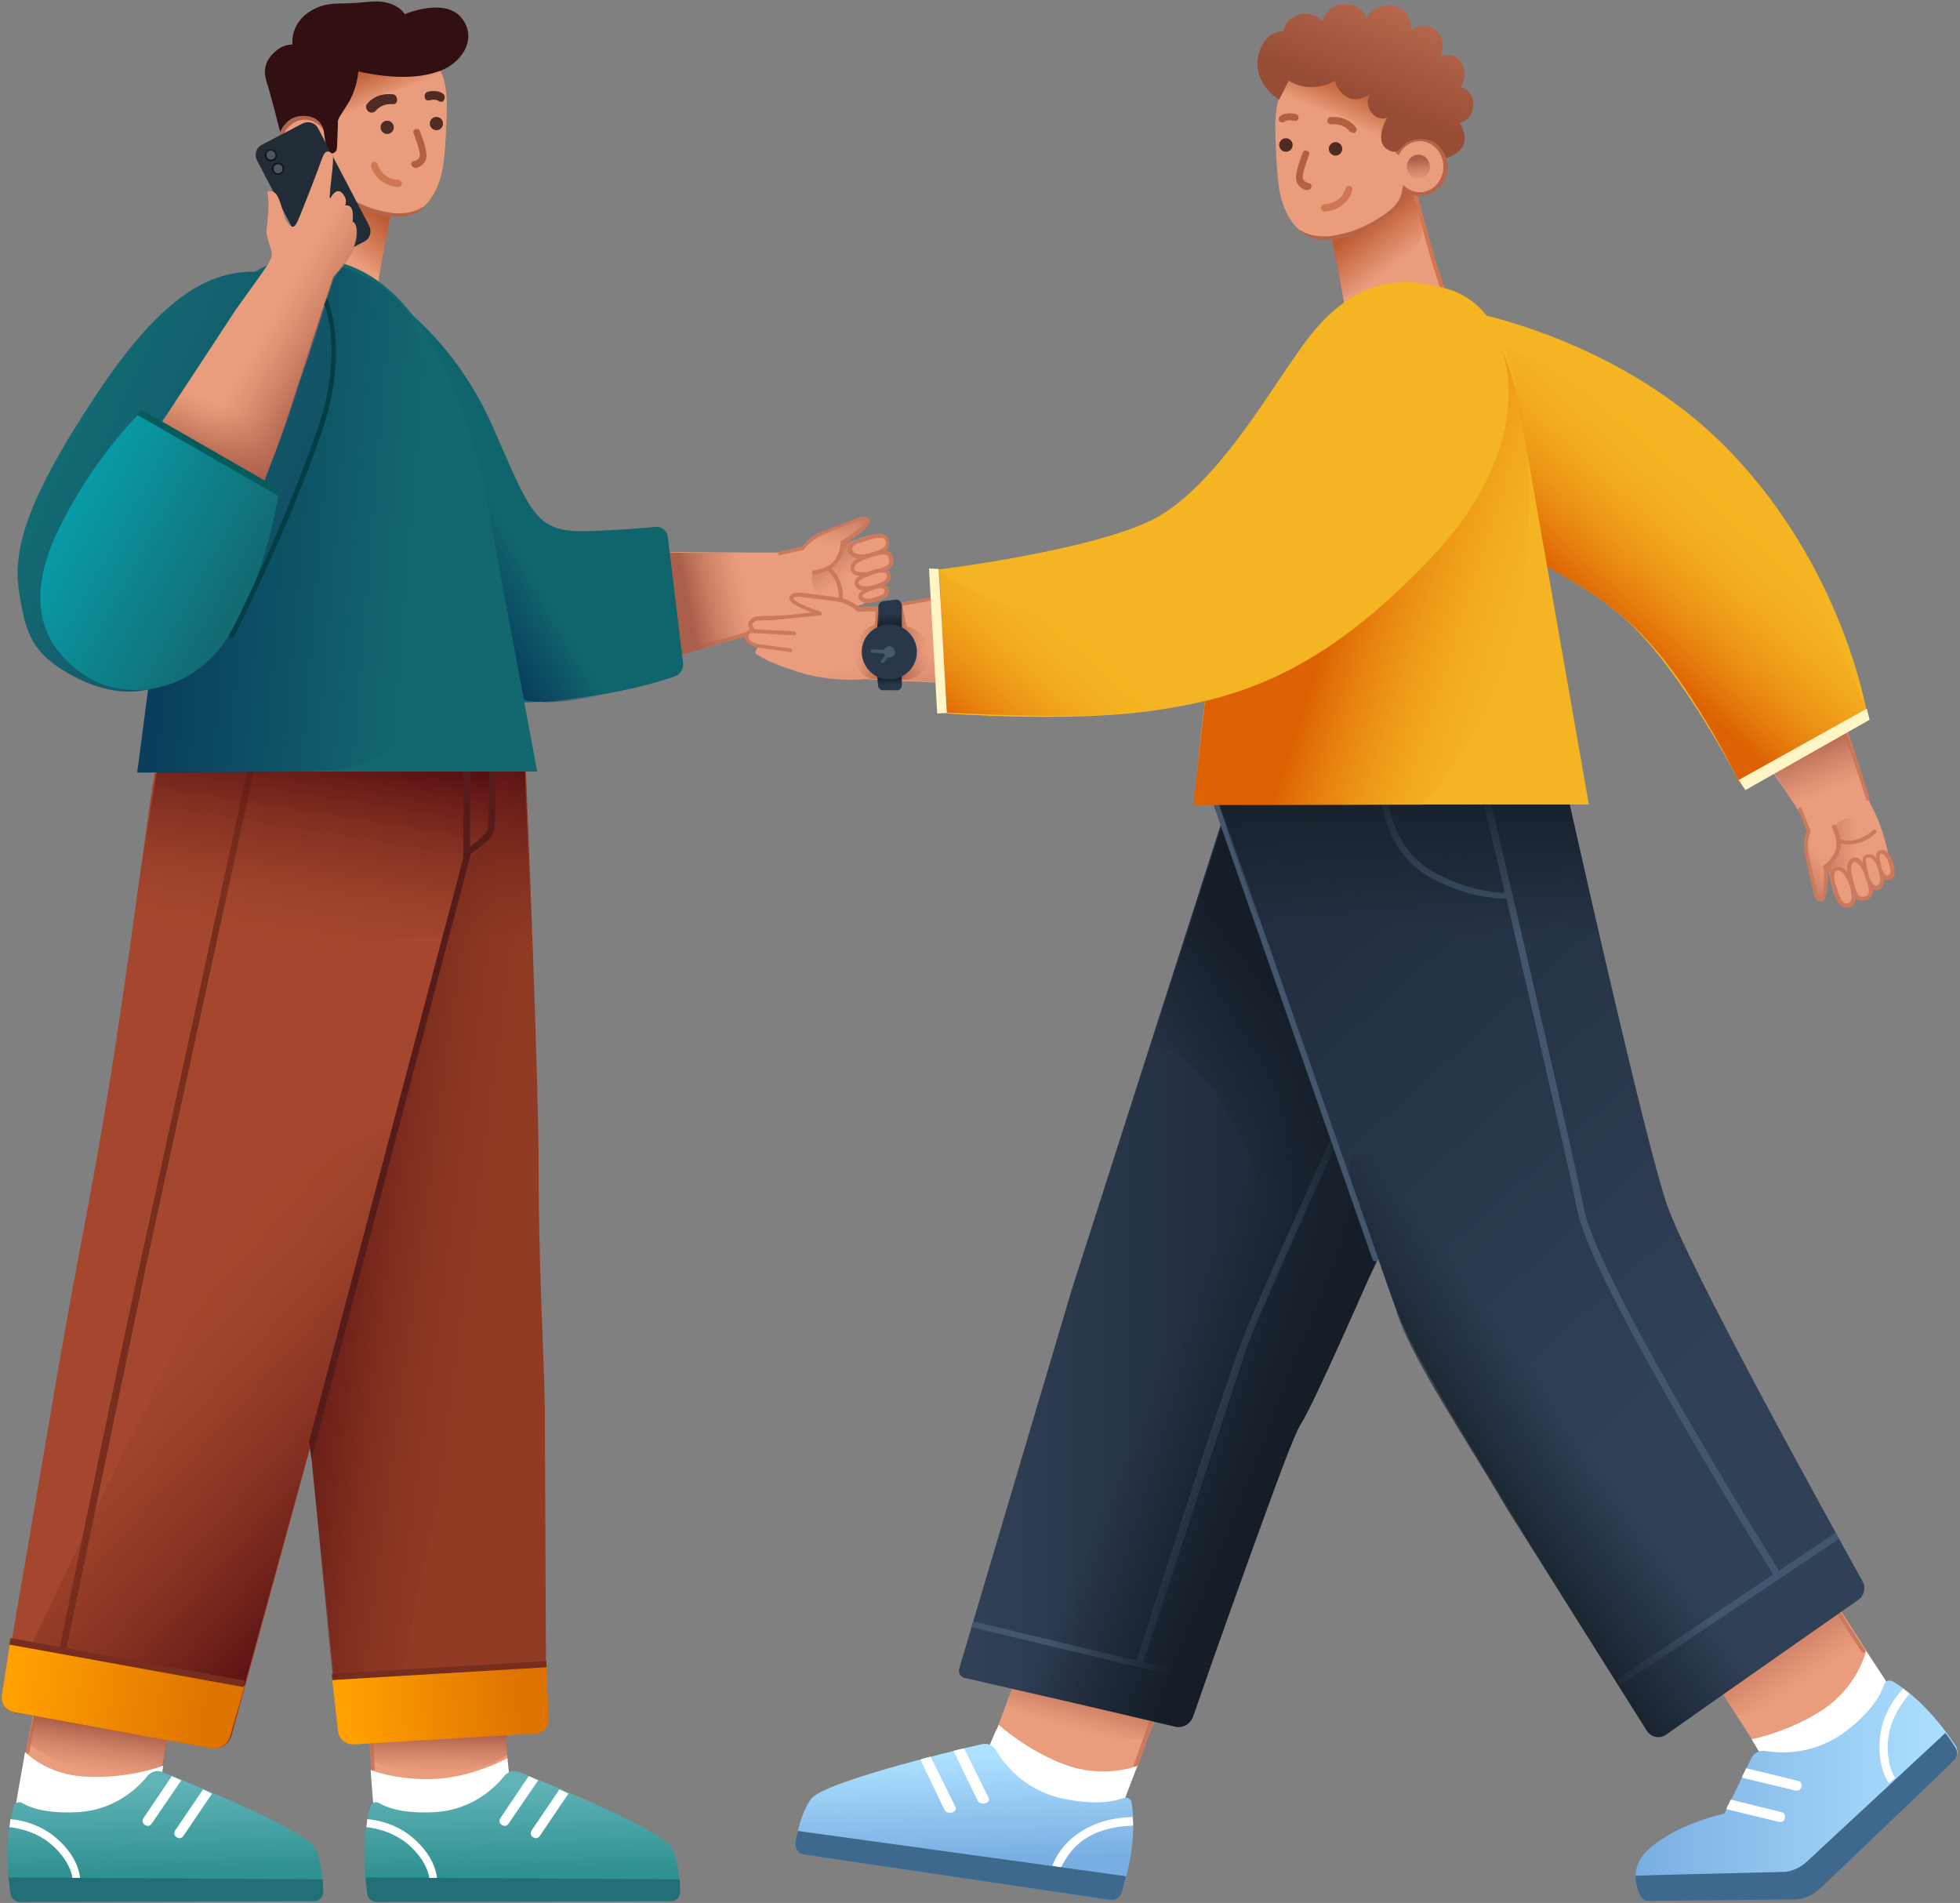 <svg width="445" height="432" viewBox="0 0 445 432" fill="none" xmlns="http://www.w3.org/2000/svg">
<rect x="0" y="0" width="445" height="432" fill="#808080" stroke="none"/>
<g clip-path="url(#clip0_1385_15706)">
<path d="M71.033 36.537L62.973 62.866L60.609 68.991C60.609 68.991 64.048 73.397 72.215 75.117C77.803 76.299 81.564 76.406 84.036 76.191C86.078 75.976 88.549 75.546 87.26 71.785C85.433 66.197 86.078 62.651 86.078 62.651L88.979 46.854L71.033 36.537Z" fill="#EA9D7D"/>
<path d="M69.743 50.83C72.43 54.913 77.158 58.352 79.845 59.642C83.606 61.469 86.293 61.898 86.293 61.898L88.657 48.788L70.925 36.537L69.958 38.364L69.206 41.373C69.206 41.481 67.272 46.961 69.743 50.83Z" fill="url(#paint0_linear_1385_15706)"/>
<path d="M61.146 69.206H61.039C60.94 69.156 60.858 69.079 60.8 68.984C60.743 68.889 60.714 68.779 60.716 68.669L65.767 53.194C66.734 49.97 69.636 39.116 69.636 39.116C69.686 39.018 69.763 38.935 69.858 38.878C69.953 38.821 70.062 38.792 70.173 38.794C70.272 38.844 70.354 38.922 70.411 39.017C70.468 39.111 70.498 39.221 70.496 39.331L66.627 53.409C65.767 56.31 61.576 68.776 61.576 68.776C61.576 69.099 61.361 69.206 61.146 69.206Z" fill="#CF7653"/>
<path d="M97.146 10.746C97.146 10.746 100.263 15.797 100.8 18.161C101.337 20.203 101.445 22.245 101.445 23.427C101.445 27.94 101.122 34.281 100.585 37.827C99.51 43.952 96.609 47.606 93.17 48.681C89.731 49.755 83.499 47.499 79.308 45.349C75.761 43.523 73.719 41.588 73.182 39.331C72.645 36.967 71.57 33.958 71.57 33.958L71.785 26.973L80.06 9.349L97.146 10.746Z" fill="#EA9D7D"/>
<path d="M75.869 30.197C75.869 30.197 82.102 23.212 86.078 21.707C93.707 18.591 101.122 18.913 101.122 18.913L99.94 15.152L80.919 14.185L73.397 25.791L75.869 30.197Z" fill="url(#paint1_linear_1385_15706)"/>
<path d="M69.206 38.901C72.352 38.901 74.901 36.159 74.901 32.776C74.901 29.393 72.352 26.651 69.206 26.651C66.061 26.651 63.511 29.393 63.511 32.776C63.511 36.159 66.061 38.901 69.206 38.901Z" fill="#EA9D7D"/>
<path d="M69.206 39.439C65.767 39.439 62.973 36.43 62.973 32.884C62.973 29.337 65.767 26.328 69.206 26.328C72.645 26.328 75.439 29.337 75.439 32.884C75.439 36.43 72.645 39.439 69.206 39.439ZM69.206 27.188C66.305 27.188 63.94 29.767 63.94 32.884C63.94 36 66.305 38.579 69.206 38.579C72.108 38.579 74.472 36 74.472 32.884C74.472 29.767 72.108 27.188 69.206 27.188Z" fill="#B76349"/>
<path d="M69.528 35.463C70.953 35.463 72.107 34.26 72.107 32.776C72.107 31.292 70.953 30.09 69.528 30.09C68.104 30.09 66.949 31.292 66.949 32.776C66.949 34.26 68.104 35.463 69.528 35.463Z" fill="url(#paint2_linear_1385_15706)"/>
<path d="M75.439 28.907L73.612 30.519L72.86 36.537L73.182 38.257C73.182 38.257 75.761 36.86 75.976 34.066C76.191 31.272 75.439 28.907 75.439 28.907Z" fill="#EA9D7D"/>
<path d="M89.624 49.218C88.442 49.218 87.475 49.003 85.325 48.466C81.887 47.606 77.051 44.919 74.579 42.555C72.215 40.191 72.43 37.934 72.43 37.827C72.43 37.612 72.43 37.29 72.645 37.29C72.86 37.29 72.967 37.505 73.075 37.719C73.182 38.149 73.182 39.976 75.117 41.91C77.373 44.167 82.209 46.746 85.433 47.606C88.764 48.358 89.409 48.573 91.881 48.358C94.245 48.143 95.642 47.176 95.642 47.176C95.964 46.961 96.287 46.854 96.072 47.176C95.857 47.391 94.137 48.788 91.988 49.11C90.913 49.11 90.269 49.218 89.624 49.218Z" fill="#B76349"/>
<path d="M87.904 30.412C88.735 30.412 89.409 29.738 89.409 28.907C89.409 28.076 88.735 27.403 87.904 27.403C87.074 27.403 86.4 28.076 86.4 28.907C86.4 29.738 87.074 30.412 87.904 30.412Z" fill="#4F2B23"/>
<path d="M99.081 29.552C99.912 29.552 100.585 28.879 100.585 28.048C100.585 27.217 99.912 26.543 99.081 26.543C98.25 26.543 97.576 27.217 97.576 28.048C97.576 28.879 98.25 29.552 99.081 29.552Z" fill="#4F2B23"/>
<path d="M94.137 38.042C93.815 38.042 93.493 37.827 93.385 37.397C93.278 36.967 93.6 36.537 94.03 36.537C94.03 36.537 95.212 36.322 95.319 35.355C95.427 34.388 94.46 31.701 93.922 30.304C93.707 29.875 93.922 29.445 94.352 29.337C94.782 29.122 95.212 29.337 95.319 29.767C95.534 30.197 96.931 33.851 96.824 35.57C96.716 37.182 95.212 38.042 94.352 38.149C94.245 38.042 94.137 38.042 94.137 38.042Z" fill="#B4603F"/>
<path d="M81.349 16.227C81.349 16.227 81.134 20.095 78.985 23.534C76.836 26.973 76.621 26.973 76.728 28.155L76.513 33.528C76.406 35.033 74.902 34.925 74.364 34.925C74.257 34.925 73.505 29.767 73.505 29.767C73.505 29.767 73.075 26.006 68.346 26.328C64.907 26.543 63.618 29.982 63.618 29.982C63.618 29.982 61.254 20.633 60.502 18.483C59.319 14.83 61.254 12.681 62.973 11.284C64.693 9.994 66.412 10.101 66.412 10.101C66.412 10.101 65.66 4.728 71.57 1.934C74.472 0.537 76.836 0.86 79.2 0.752C81.564 0.645 83.821 0.322 85.755 0.322C90.484 0.537 91.881 3.224 91.881 3.224C91.881 3.224 101.122 -0.752 104.884 4.191C108.645 9.027 104.454 14.83 99.188 16.334C95.32 17.624 89.731 18.054 81.349 16.227Z" fill="#321011"/>
<path d="M90.484 42.448C86.4 42.233 84.681 39.331 84.251 37.719C84.143 37.29 84.358 36.86 84.788 36.752C85.218 36.645 85.648 36.86 85.755 37.29C85.755 37.397 86.615 40.621 90.484 40.836C90.913 40.836 91.236 41.266 91.236 41.588C91.236 42.125 90.913 42.448 90.484 42.448Z" fill="#CF7653"/>
<path d="M83.713 25.361C83.069 24.931 82.961 24.072 83.284 23.642C83.391 23.534 85.111 21.063 88.979 21.385C89.409 21.385 90.161 21.6 90.161 22.675C90.161 23.32 89.731 23.642 89.302 23.642C86.4 23.427 85.218 25.254 85.11 25.361C84.788 25.576 84.143 25.684 83.713 25.361ZM100.155 23.105C100.048 23.105 99.833 23.105 99.725 22.997C98.866 22.352 97.576 22.782 97.469 22.782C97.039 22.89 96.609 22.675 96.501 22.352C96.179 21.493 96.716 20.955 97.039 20.848C97.146 20.848 99.081 20.203 100.585 21.278C100.907 21.493 101.23 22.137 100.693 22.89C100.693 22.997 100.37 23.105 100.155 23.105Z" fill="#4F2B23"/>
</g>
<g clip-path="url(#clip1_1385_15706)">
<path d="M84.895 410.4L83.284 380.203H113.803L116.597 418.137L84.895 410.4Z" fill="#EA9D7D"/>
<path d="M84.573 402.018C84.358 402.018 84.251 401.803 84.251 401.588L83.176 383.105C83.176 382.89 83.391 382.675 83.606 382.675C83.821 382.675 84.036 382.89 84.036 383.105L85.111 401.588C85.111 401.803 84.896 402.018 84.573 402.018Z" fill="#CC7A5E"/>
<path d="M97.576 402.448C109.719 402.985 115.2 398.257 115.2 398.257L114.448 383.427L83.713 383.857L84.251 399.439C84.358 399.654 88.764 402.126 97.576 402.448Z" fill="url(#paint3_linear_1385_15706)"/>
<path d="M84.143 401.803C84.143 401.803 89.731 404.167 98.543 403.845C107.355 403.522 115.2 399.116 115.2 399.116L116.49 411.26C116.49 411.26 113.266 415.451 99.296 415.343C84.573 415.236 84.788 410.185 84.788 410.185L84.143 401.803Z" fill="white"/>
<path d="M85.648 431.785L152.382 431.57C153.564 431.57 154.424 430.603 154.424 429.421C154.424 426.842 153.994 422.436 152.489 419.427C150.555 415.558 125.087 405.135 117.779 402.233C116.704 401.803 115.522 402.126 114.663 402.985C112.513 405.672 107.355 410.83 98.866 411.367C91.773 411.797 87.904 410.4 86.078 409.326C85.325 408.896 84.358 409.218 84.143 410.078C83.284 412.872 81.886 419.427 83.391 429.636C83.498 430.926 84.466 431.785 85.648 431.785Z" fill="url(#paint4_linear_1385_15706)"/>
<path d="M85.648 431.785L152.382 431.57C153.564 431.57 154.424 430.603 154.424 429.421L154.316 426.627L82.961 426.197L83.391 429.958C83.499 430.926 84.466 431.785 85.648 431.785Z" fill="#236F77"/>
<path d="M97.469 426.305C97.469 426.305 97.146 422.543 92.633 418.675C88.657 415.236 83.391 414.806 83.284 414.806H83.176L83.391 412.979C83.606 412.979 89.302 413.302 93.815 417.278C98.973 421.684 99.188 426.09 99.188 426.305H97.469Z" fill="white"/>
<path d="M127.021 406.209L120.681 415.558C120.358 416.096 120.466 416.74 121.003 417.063C121.11 417.17 121.325 417.17 121.433 417.278C121.863 417.385 122.293 417.17 122.507 416.848L129.063 407.176L127.021 406.209ZM120.036 403.2L113.588 412.764C113.266 413.302 113.373 413.946 113.91 414.269C114.018 414.376 114.233 414.376 114.34 414.484C114.77 414.591 115.2 414.376 115.415 414.054L122.185 404.167L120.036 403.2Z" fill="white"/>
<path d="M4.191 406.209L10.209 376.657L39.761 384.287L33.099 421.684L4.191 406.209Z" fill="#EA9D7D"/>
<path d="M6.018 398.042C5.905 397.923 5.83 397.774 5.803 397.612L9.349 379.558C9.457 379.343 9.672 379.128 9.887 379.236C10.101 379.236 10.316 379.558 10.209 379.773L6.663 397.827C6.555 398.042 6.34 398.257 6.125 398.149C6.125 398.149 6.125 398.149 6.018 398.042Z" fill="#CC7A5E"/>
<path d="M18.484 401.803C30.197 405.349 36.645 402.125 36.645 402.125L39.654 387.511L9.779 380.311L6.448 395.57C6.34 395.678 10.101 399.224 18.484 401.803Z" fill="url(#paint5_linear_1385_15706)"/>
<path d="M5.695 397.719C5.695 397.719 10.316 402.77 19.128 403.308C29.015 403.952 37.075 400.836 37.075 400.836L34.71 414.914C34.71 414.914 30.519 418.245 17.087 414.591L3.331 411.152L5.695 397.719Z" fill="white"/>
<path d="M4.621 431.785L71.355 431.57C72.537 431.57 73.397 430.603 73.397 429.421C73.397 426.842 72.967 422.436 71.463 419.427C69.528 415.558 44.06 405.135 36.752 402.233C35.678 401.803 34.495 402.126 33.636 402.985C31.486 405.672 26.328 410.83 17.839 411.367C10.746 411.797 6.878 410.4 5.051 409.326C4.298 408.896 3.331 409.218 3.116 410.078C2.257 412.872 0.86 419.427 2.364 429.636C2.579 430.926 3.439 431.785 4.621 431.785Z" fill="url(#paint6_linear_1385_15706)"/>
<path d="M4.621 431.785L71.355 431.57C72.537 431.57 73.397 430.603 73.397 429.421L73.29 426.627L1.934 426.197L2.364 429.958C2.579 430.926 3.439 431.785 4.621 431.785Z" fill="#236F77"/>
<path d="M16.442 426.305C16.442 426.305 16.119 422.543 11.606 418.675C7.63 415.236 2.364 414.806 2.257 414.806H2.149L2.364 412.979C2.579 412.979 8.275 413.302 12.788 417.278C17.946 421.684 18.161 426.09 18.161 426.305H16.442Z" fill="white"/>
<path d="M46.102 406.209L39.761 415.558C39.439 416.096 39.546 416.74 40.084 417.063C40.191 417.17 40.406 417.17 40.514 417.278C40.943 417.385 41.373 417.17 41.588 416.848L48.143 407.176L46.102 406.209ZM39.009 403.2L32.561 412.764C32.239 413.302 32.346 413.946 32.884 414.269C32.991 414.376 33.206 414.376 33.313 414.484C33.743 414.591 34.173 414.376 34.388 414.054L41.158 404.167L39.009 403.2Z" fill="white"/>
<path d="M122.292 264.788C122.292 245.338 119.821 184.943 119.284 172.37H54.699L76.728 389.875C76.943 391.702 78.555 393.099 80.382 392.991L124.012 390.412L123.69 318.735C123.26 301.326 122.292 286.818 122.292 264.788Z" fill="#913B24"/>
<path d="M35.678 172.37C34.495 177.636 32.131 196.872 28.585 221.373C22.03 266.508 19.451 274.997 13.755 307.666L0.537 384.824C0.215 386.651 1.397 388.478 3.331 388.8L48.036 396.86C50.185 397.182 52.119 396 52.657 393.851L77.91 301.218C83.069 283.594 106.495 194.938 106.495 194.938C106.495 194.938 111.546 191.714 111.654 188.382L112.298 172.478L35.678 172.37Z" fill="#A5472E"/>
<path d="M12.036 388.908L10.639 388.585C10.746 387.833 26.436 310.782 32.024 285.851L56.74 172.37L58.137 172.693L33.421 286.173L12.036 388.908Z" fill="#772E1F"/>
<path d="M52.442 393.851L90.591 255.009C90.591 255.009 63.94 264.358 55.021 277.361C47.283 288.752 10.854 365.481 2.042 384.072C1.075 386.114 2.257 388.478 4.513 388.908L47.713 396.752C49.863 397.182 51.904 395.893 52.442 393.851Z" fill="url(#paint7_linear_1385_15706)"/>
<path d="M88.119 213.314C104.561 211.594 120.681 212.776 120.681 212.776L119.069 172.478H36L27.188 227.499C27.188 227.499 68.024 215.355 88.119 213.314Z" fill="url(#paint8_linear_1385_15706)"/>
<path d="M55.558 382.675L52.334 393.958C51.797 396 49.755 397.29 47.713 396.86L3.224 388.693C1.397 388.37 0.107 386.651 0.43 384.824L2.257 373.111L55.558 382.675Z" fill="url(#paint9_linear_1385_15706)"/>
<path d="M2.12 373.341L2.388 371.861L55.572 381.515L55.303 382.995L2.12 373.341Z" fill="#772E1F"/>
<path d="M124.012 377.302L124.549 390.412C124.657 392.024 123.367 393.421 121.755 393.528L80.382 396C78.555 396.107 76.836 394.71 76.728 392.884L75.439 381.385L124.012 377.302Z" fill="url(#paint10_linear_1385_15706)"/>
<path d="M75.439 381.385L75.331 379.988L124.012 377.087L124.119 378.484L75.439 381.385Z" fill="#772E1F"/>
<path d="M91.773 378.913C91.773 378.913 95.212 358.066 99.833 340.979C106.281 317.337 122.4 289.934 122.4 289.934L120.466 203.749L119.069 172.8L111.546 173.23L111.976 188.167L111.439 190.531L106.281 194.4L104.669 201.385L70.71 330.878L75.546 380.74L91.773 378.913Z" fill="url(#paint11_linear_1385_15706)"/>
<path d="M105.206 194.615V172.263L112.621 172.37V173.123C112.621 173.66 112.513 185.266 112.298 187.952C111.976 190.961 106.925 193.755 106.388 194.078L105.206 194.615ZM106.71 173.767V192.144C108.537 190.961 110.687 189.135 110.794 187.845C111.009 185.588 111.116 176.561 111.116 173.982L106.71 173.767Z" fill="#561C1B"/>
<path d="M70.71 331.2L70.173 327.224L105.636 193.111L107.033 193.326L70.71 331.2Z" fill="#561C1B"/>
</g>
<path d="M77.266 99.726C77.266 99.726 80.704 118.532 88.764 134.221C96.824 149.911 100.048 152.597 106.71 154.961C114.448 157.755 124.334 155.714 139.379 152.275C154.424 148.836 184.943 139.702 184.943 139.702C184.943 139.702 191.284 139.487 198.806 135.833C203.212 133.684 199.558 132.717 200.525 131.964C201.493 131.212 201.278 128.74 201.063 127.343C200.848 125.946 200.74 124.872 200.74 124.872C200.74 124.872 201.385 122.723 200.955 121.863C200.525 121.003 197.731 121.218 195.582 122.078C193.433 122.938 193.325 122.938 192.251 123.152C191.176 123.26 194.293 121.648 195.797 120.573C197.301 119.499 197.516 117.242 194.4 118.424C191.284 119.606 188.49 120.358 187.63 120.788C186.77 121.218 184.836 122.4 183.546 123.475L182.257 124.442C182.257 124.442 181.29 125.302 177.851 125.409C174.412 125.517 139.164 125.302 133.898 124.979C127.128 124.549 113.91 124.764 111.654 119.606C109.397 114.448 99.833 85.648 99.833 85.648L77.266 99.726Z" fill="#EA9D7D"/>
<path d="M127.558 123.367C107.14 121.755 106.71 124.227 103.916 124.872C92.633 127.343 88.012 131.964 88.012 131.964C88.012 131.964 84.573 124.334 83.606 121.648C82.531 118.854 79.845 110.579 79.845 110.579L104.669 99.51L109.397 114.125C111.546 120.143 121.97 120.466 127.558 123.367Z" fill="url(#paint12_linear_1385_15706)"/>
<path d="M126.054 122.508C127.558 123.582 132.609 124.872 137.767 124.872L176.884 125.087L182.794 124.657C182.794 124.657 182.149 124.335 184.298 122.508C186.448 120.788 193.433 118.424 195.045 117.779C196.549 117.242 196.764 117.672 196.979 118.102C197.194 118.532 196.872 119.176 196.334 119.714C195.797 120.251 191.391 123.367 191.391 123.367C191.391 123.367 191.928 126.591 189.349 128.311C186.878 129.923 183.546 130.245 183.546 130.245C183.546 130.245 141.958 145.505 125.839 139.057C110.687 133.039 124.549 121.433 126.054 122.508Z" fill="url(#paint13_linear_1385_15706)"/>
<path d="M184.621 129.922C184.621 129.922 183.331 133.684 186.448 135.295C189.349 136.8 192.251 135.403 193.648 134.436C195.904 132.716 196.872 126.591 195.475 124.442C193.97 122.078 191.499 123.367 191.499 123.367C191.499 123.367 191.176 126.806 189.242 128.31C187.307 129.707 184.621 129.922 184.621 129.922Z" fill="url(#paint14_linear_1385_15706)"/>
<path d="M177.099 126.054C176.884 126.054 176.669 125.946 176.669 125.731C176.667 125.621 176.696 125.512 176.753 125.417C176.81 125.322 176.892 125.245 176.991 125.194L182.042 124.12C182.472 123.582 183.869 121.755 186.555 120.681L195.045 117.457C196.442 117.027 196.979 117.457 197.302 117.887C197.409 117.994 197.516 118.209 197.409 118.531C197.194 119.606 194.83 121.648 191.499 123.582C191.284 123.69 190.961 123.69 190.854 123.475C190.746 123.26 190.746 122.937 190.961 122.83C195.045 120.358 196.334 118.746 196.442 118.317C196.334 118.209 196.119 117.994 195.152 118.209C193.755 118.639 188.49 120.681 186.77 121.433C183.869 122.615 182.579 124.657 182.579 124.657C182.472 124.764 182.364 124.872 182.257 124.872L176.991 126.054H177.099Z" fill="#CC7A5E"/>
<path d="M184.728 130.46C184.514 130.46 184.299 130.245 184.299 130.03C184.299 129.815 184.406 129.6 184.728 129.493C184.728 129.493 188.06 129.063 189.457 127.236C190.854 125.409 190.854 123.152 190.854 123.152C190.854 122.937 191.069 122.722 191.284 122.722C191.499 122.722 191.714 122.937 191.714 123.152C191.714 123.26 191.714 125.731 190.102 127.773C188.49 129.922 184.943 130.352 184.728 130.46Z" fill="#CC7A5E"/>
<path d="M190.746 137.552H190.639C190.424 137.445 190.209 137.23 190.316 137.015C190.316 136.8 191.284 132.394 187.737 129.385C187.522 129.278 187.522 128.955 187.63 128.74C187.737 128.525 188.06 128.525 188.275 128.633C192.358 131.964 191.284 137.015 191.176 137.122C191.069 137.445 190.961 137.552 190.746 137.552ZM116.06 157.11C103.916 157.11 99.403 151.307 99.188 150.985C99.127 150.882 99.104 150.761 99.124 150.643C99.143 150.525 99.204 150.418 99.296 150.34C99.398 150.279 99.52 150.256 99.638 150.276C99.756 150.295 99.863 150.356 99.94 150.448C99.94 150.448 101.66 152.704 105.958 154.424C113.051 157.218 121.433 156.143 127.236 154.854C141.206 151.63 183.224 139.594 183.654 139.487C183.869 139.379 184.191 139.594 184.191 139.809C184.299 140.024 184.084 140.346 183.869 140.346C183.439 140.454 141.313 152.49 127.343 155.713C123.045 156.681 119.284 157.11 116.06 157.11Z" fill="#CC7A5E"/>
<path d="M193.11 124.872C193.433 126.914 196.979 126.269 198.699 125.624C200.418 124.979 202.03 124.12 201.385 122.4C200.74 120.681 197.624 121.755 196.657 122.185C195.69 122.615 192.681 123.152 193.11 124.872Z" fill="#EA9D7D"/>
<path d="M195.475 126.806C194.722 126.806 194.078 126.698 193.54 126.376C193.003 126.054 192.681 125.624 192.573 125.087C192.251 123.152 194.615 122.4 195.904 122.078C196.119 121.97 196.334 121.97 196.442 121.863C197.516 121.433 200.955 120.251 201.707 122.4C201.922 123.045 201.922 123.582 201.707 124.119C201.17 125.194 199.881 125.731 198.698 126.161C197.672 126.572 196.58 126.79 195.475 126.806ZM193.54 124.872C193.648 125.194 193.755 125.409 194.078 125.516C195.152 126.161 197.301 125.731 198.591 125.301C199.451 124.979 200.74 124.549 201.063 123.797C201.17 123.475 201.17 123.152 201.063 122.722C200.74 121.863 199.343 121.863 196.872 122.722C196.657 122.83 196.549 122.83 196.334 122.937C194.722 123.26 193.325 123.797 193.54 124.872Z" fill="#CC7A5E"/>
<path d="M193.54 129.278C193.863 130.89 197.194 130.352 199.128 129.815C201.063 129.17 202.89 128.526 202.245 126.591C201.493 124.657 199.666 125.409 197.839 125.946C195.904 126.591 193.218 127.558 193.54 129.278Z" fill="#EA9D7D"/>
<path d="M195.797 130.782C195.045 130.782 194.4 130.675 193.863 130.352C193.433 130.137 193.218 129.708 193.11 129.278C192.681 127.128 196.227 125.946 197.731 125.516L197.946 125.409C199.666 124.872 201.922 124.119 202.675 126.376C202.89 127.021 202.89 127.666 202.675 128.203C202.137 129.278 200.848 129.708 199.343 130.245C198.376 130.46 196.979 130.782 195.797 130.782ZM193.97 129.17C193.97 129.385 194.078 129.493 194.293 129.6C195.152 130.137 197.409 129.815 199.021 129.385C200.203 128.955 201.493 128.525 201.815 127.881C201.922 127.558 201.922 127.236 201.815 126.806C201.385 125.516 200.31 125.731 198.161 126.376L197.946 126.484C196.872 126.699 193.648 127.773 193.97 129.17Z" fill="#CC7A5E"/>
<path d="M194.507 132.502C194.83 133.899 196.979 133.899 199.236 133.146C201.493 132.394 202.245 131.749 201.707 130.245C201.385 129.278 199.236 129.493 197.839 130.03C196.442 130.675 194.185 131.212 194.507 132.502Z" fill="#EA9D7D"/>
<path d="M196.442 134.114C195.904 134.114 195.367 134.006 194.937 133.791C194.507 133.576 194.185 133.146 194.078 132.609C193.755 131.212 195.475 130.46 196.872 129.922C197.087 129.815 197.409 129.708 197.624 129.6C198.699 129.17 200.418 128.848 201.385 129.278C201.712 129.439 201.976 129.703 202.137 130.03C202.782 132.072 201.17 132.824 199.343 133.469C198.591 133.791 197.516 134.114 196.442 134.114ZM194.937 132.394C195.045 132.609 195.152 132.824 195.367 132.931C196.119 133.254 197.516 133.146 199.021 132.609C201.493 131.749 201.493 131.212 201.278 130.352C201.278 130.352 201.278 130.245 201.063 130.137C200.418 129.815 199.021 130.03 198.054 130.46C197.839 130.567 197.516 130.675 197.302 130.782C196.119 131.212 194.722 131.749 194.937 132.394Z" fill="#CC7A5E"/>
<path d="M195.367 135.511C195.69 136.693 197.409 136.585 199.236 136.048C201.063 135.403 201.707 134.866 201.278 133.684C201.063 132.932 199.236 133.039 198.161 133.576C196.979 134.114 195.045 134.544 195.367 135.511Z" fill="#EA9D7D"/>
<path d="M196.979 136.907C196.549 136.907 196.012 136.8 195.69 136.585C195.498 136.494 195.329 136.359 195.199 136.191C195.068 136.023 194.979 135.827 194.937 135.618C194.615 134.436 196.119 133.791 197.302 133.361C197.516 133.254 197.731 133.146 197.946 133.146C198.913 132.716 200.31 132.501 201.063 132.931C201.493 133.146 201.6 133.361 201.708 133.576C202.245 135.296 200.955 135.94 199.343 136.478C198.806 136.585 197.839 136.907 196.979 136.907ZM199.988 133.576C199.4 133.579 198.818 133.688 198.269 133.899C198.054 134.006 197.839 134.113 197.624 134.113C196.872 134.436 195.69 134.866 195.797 135.296C195.797 135.51 195.905 135.618 196.119 135.725C196.657 136.048 197.731 135.94 199.021 135.51C201.063 134.866 200.955 134.436 200.74 133.791L200.633 133.684C200.418 133.684 200.203 133.576 199.988 133.576Z" fill="#CC7A5E"/>
<path d="M174.197 127.558C173.552 139.164 175.272 142.603 175.272 142.603L153.779 148.943L150.985 125.409C155.784 125.533 160.586 125.533 165.385 125.409C172.155 125.516 174.305 124.764 174.197 127.558Z" fill="url(#paint15_linear_1385_15706)"/>
<path d="M151.63 121.863L155.069 150.448C155.284 151.845 154.424 153.134 153.134 153.564C149.373 154.854 140.991 157.433 128.096 158.83C110.149 160.872 100.585 157.648 92.955 151.2C85.325 144.86 75.869 94.997 75.869 94.997L88.979 67.916C88.979 67.916 102.949 76.728 111.761 96.609C120.573 116.49 121.325 120.896 133.361 120.573C140.991 120.358 146.149 119.821 148.943 119.606C150.233 119.499 151.415 120.466 151.63 121.863Z" fill="#10646C"/>
<path d="M140.346 142.388C128.418 133.039 125.301 119.821 125.301 119.821V119.714C120.251 117.349 117.994 111.117 111.761 96.931C103.809 78.77 91.558 69.958 89.409 68.454L98.866 114.663C102.197 127.988 101.982 132.072 105.636 141.421C109.182 150.663 110.257 161.087 128.203 159.152C137.875 158.078 144.752 156.358 149.158 155.069C151.522 154.317 152.06 151.308 150.018 149.803C147.761 147.976 144.645 145.72 140.346 142.388Z" fill="url(#paint16_linear_1385_15706)"/>
<path d="M31.487 173.23C31.487 173.445 31.379 174.197 31.272 174.412V174.519C31.272 174.842 31.164 174.949 31.164 175.057V175.164H121.97L109.504 108.215C105.528 93.17 95.857 59.427 70.925 58.675C66.519 58.782 62.113 58.997 57.922 61.684C57.815 61.684 55.558 63.403 55.236 63.618C53.409 65.122 46.961 72.43 41.91 100.8C39.546 113.481 31.487 173.23 31.487 173.23Z" fill="#136870"/>
<path d="M82.746 54.806L73.504 59.642C72.215 60.286 70.603 59.857 69.958 58.567L58.352 36.43C57.708 35.14 58.137 33.528 59.427 32.883L68.669 28.048C69.958 27.403 71.57 27.833 72.215 29.122L83.821 51.26C84.466 52.549 84.036 54.161 82.746 54.806Z" fill="#212C36"/>
<path d="M62.006 36.323C62.543 36 62.866 35.248 62.543 34.711C62.221 34.173 61.469 33.851 60.931 34.173C60.394 34.496 60.072 35.248 60.394 35.785C60.716 36.323 61.361 36.538 62.006 36.323Z" fill="#4D565E"/>
<path d="M61.469 36.645C60.931 36.645 60.502 36.322 60.286 35.892C59.964 35.248 60.179 34.388 60.824 34.066C61.469 33.743 62.328 33.958 62.758 34.603C63.081 35.248 62.866 36.107 62.221 36.43C61.898 36.537 61.684 36.645 61.469 36.645ZM61.469 34.173C61.361 34.173 61.146 34.173 61.039 34.281C60.502 34.495 60.394 35.14 60.609 35.678C60.824 36.215 61.469 36.322 62.006 36.107C62.543 35.892 62.651 35.248 62.436 34.71C62.221 34.388 61.791 34.173 61.469 34.173Z" fill="#141414"/>
<path d="M63.618 39.331C64.155 39.009 64.478 38.257 64.155 37.719C63.833 37.182 63.081 36.86 62.543 37.182C62.006 37.505 61.684 38.257 62.006 38.794C62.328 39.439 62.973 39.654 63.618 39.331Z" fill="#4D565E"/>
<path d="M63.081 39.654C62.543 39.654 62.113 39.331 61.898 38.902C61.576 38.257 61.791 37.397 62.436 37.075C62.758 36.86 63.081 36.86 63.51 36.967C63.833 37.075 64.155 37.29 64.37 37.612C64.692 38.257 64.478 39.117 63.833 39.439C63.51 39.546 63.295 39.654 63.081 39.654ZM63.081 37.29C62.866 37.29 62.758 37.29 62.651 37.397C62.113 37.612 62.006 38.257 62.221 38.794C62.436 39.331 63.081 39.439 63.618 39.224C64.155 39.009 64.263 38.364 64.048 37.827C63.94 37.612 63.725 37.397 63.403 37.29H63.081Z" fill="#141414"/>
<path d="M74.687 59.749C74.687 59.749 85.97 62.221 92.31 70.496C98.221 78.233 104.024 117.457 104.561 139.916C104.991 162.484 87.152 173.875 75.869 174.842C68.884 175.487 31.164 175.379 31.164 175.379L35.033 145.612C35.033 120.573 74.687 59.749 74.687 59.749Z" fill="url(#paint17_linear_1385_15706)"/>
<path d="M57.922 61.684C45.886 61.469 34.925 69.528 20.848 91.128C6.77 112.621 2.794 124.227 4.298 134.113C5.803 144.108 7.415 148.191 15.582 152.919C23.749 157.648 34.388 159.582 42.77 151.415C51.152 143.248 60.931 128.203 67.272 111.546C74.257 93.493 76.943 79.63 74.686 71.893C72.645 64.263 63.295 61.791 57.922 61.684Z" fill="url(#paint18_linear_1385_15706)"/>
<path d="M60.717 43.522C60.717 43.522 62.328 42.663 63.296 45.134C64.263 47.606 64.478 49.325 65.122 50.292C65.875 51.26 66.519 52.334 67.487 50.4C68.346 48.573 72.215 38.579 73.075 36.107C73.934 33.636 74.794 34.388 75.439 34.925C75.976 35.463 75.117 41.266 75.009 42.663C74.901 44.06 74.687 45.564 75.117 44.812C75.546 44.06 76.621 42.663 77.696 43.845C79.093 45.349 78.34 46.639 78.34 46.639C78.34 46.639 79.737 46.316 80.06 48.036C80.167 48.681 80.06 50.4 80.06 50.4C80.06 50.4 81.242 50.507 80.919 53.516C80.597 56.525 78.985 58.675 77.696 60.394C76.406 62.113 75.654 62.866 75.654 62.866L64.8 95.964C60.824 108.107 54.376 119.606 52.979 124.227C51.582 128.848 27.511 109.934 27.511 109.934L53.624 70.173C59.749 61.576 61.469 59.534 61.684 58.03C61.898 56.525 60.502 54.591 60.502 52.334C60.717 50.185 61.254 46.639 60.717 43.522Z" fill="#EA9D7D"/>
<path d="M21.385 129.063C21.385 129.063 39.009 131.534 45.564 127.236C51.045 123.69 54.806 119.499 58.675 111.654C61.576 105.421 64.155 98.973 67.916 87.045C71.033 78.233 74.042 68.561 75.654 63.618C76.084 62.221 78.34 60.716 80.06 56.955C80.49 56.096 81.457 53.516 80.919 51.69C80.597 50.615 80.167 50.937 80.06 50.508C80.06 49.863 80.49 48.573 79.845 47.606C79.307 46.854 78.34 46.961 78.233 46.746C76.728 44.49 73.504 45.779 70.818 51.904C68.131 58.03 57.17 77.695 47.606 95.212C39.976 109.075 36.86 123.475 21.385 129.063Z" fill="url(#paint19_linear_1385_15706)"/>
<path d="M49.325 81.242C58.46 88.334 66.734 90.806 66.734 90.806L62.973 101.445L58.997 111.976L34.281 99.188C34.281 99.188 38.579 93.278 42.448 87.367C46.531 81.779 47.176 79.522 49.325 81.242Z" fill="url(#paint20_linear_1385_15706)"/>
<path d="M63.188 112.406L31.379 94.138C31.379 94.138 20.203 105.099 12.573 121.755C5.051 138.412 11.069 148.084 19.666 153.564C28.263 159.045 43.415 157.97 52.012 144.215C60.609 130.46 63.188 112.406 63.188 112.406Z" fill="url(#paint21_linear_1385_15706)"/>
<path d="M53.087 144.537C53.087 144.537 52.657 144.967 52.227 144.752C51.797 144.537 52.119 143.893 52.119 143.893C52.764 143.248 64.263 119.929 71.892 98.006C78.34 79.737 73.612 69.206 73.612 69.099L74.257 67.702C74.472 68.132 79.415 79.63 72.967 98.329C65.337 120.466 53.194 144.323 53.087 144.537Z" fill="#023E44"/>
<path d="M32.024 92.955L31.272 94.245L63.081 112.514L63.833 111.224L32.024 92.955Z" fill="#075B5B"/>
<path d="M116.597 145.612V145.505L116.49 145.612H116.597ZM110.149 111.332C110.149 111.117 110.042 111.009 110.042 110.794L110.149 111.332Z" fill="#136870"/>
<g clip-path="url(#clip2_1385_15706)">
<path d="M320.387 41.669L328.588 68.464L330.994 74.698C330.994 74.698 327.494 79.182 319.184 80.932C313.498 82.135 309.67 82.244 307.155 82.025C305.078 81.807 302.563 81.369 303.875 77.541C305.734 71.854 305.078 68.245 305.078 68.245L302.125 52.168L320.387 41.669Z" fill="#EA9D7D"/>
<path d="M321.7 56.105C318.966 60.261 314.154 63.761 311.421 65.073C307.593 66.933 304.86 67.37 304.86 67.37L302.345 54.027L320.278 41.669L321.262 43.528L322.028 46.59C322.246 46.59 324.215 52.168 321.7 56.105Z" fill="url(#paint22_linear_1385_15706)"/>
<path d="M330.447 74.807H330.556C330.657 74.756 330.741 74.677 330.799 74.581C330.857 74.484 330.886 74.373 330.884 74.26L325.745 58.511C324.761 55.23 321.808 44.184 321.808 44.184C321.757 44.084 321.679 44 321.582 43.942C321.485 43.884 321.374 43.854 321.262 43.856C321.161 43.907 321.077 43.986 321.019 44.083C320.961 44.179 320.931 44.29 320.933 44.403L324.87 58.73C325.745 61.683 330.009 74.37 330.009 74.37C330.009 74.698 330.228 74.807 330.447 74.807Z" fill="#CF7653"/>
<path d="M293.925 15.311C293.925 15.311 290.754 20.452 290.207 22.858C289.66 24.936 289.551 27.014 289.551 28.217C289.551 32.81 289.879 39.263 290.426 42.872C291.519 49.106 294.472 52.824 297.971 53.918C301.47 55.012 307.812 52.715 312.077 50.528C315.685 48.668 317.763 46.7 318.31 44.403C318.857 41.997 319.95 38.935 319.95 38.935L319.731 31.826L311.311 13.89L293.925 15.311Z" fill="#EA9D7D"/>
<path d="M315.576 35.216C315.576 35.216 309.234 28.107 305.188 26.576C297.424 23.405 289.879 23.733 289.879 23.733L291.957 17.389L309.89 17.936L318.2 30.623L315.576 35.216Z" fill="url(#paint23_linear_1385_15706)"/>
<path d="M322.356 44.075C319.155 44.075 316.56 41.284 316.56 37.841C316.56 34.398 319.155 31.607 322.356 31.607C325.556 31.607 328.151 34.398 328.151 37.841C328.151 41.284 325.556 44.075 322.356 44.075Z" fill="#EA9D7D"/>
<path d="M330.447 74.807H330.556C330.657 74.756 330.741 74.677 330.799 74.581C330.857 74.484 330.886 74.373 330.884 74.26L325.745 58.511C324.761 55.23 321.808 44.184 321.808 44.184C321.757 44.084 321.679 44 321.582 43.942C321.485 43.884 321.374 43.854 321.262 43.856C321.161 43.907 321.077 43.986 321.019 44.083C320.961 44.179 320.931 44.29 320.933 44.403L324.87 58.73C325.745 61.683 330.009 74.37 330.009 74.37C330.119 74.698 330.228 74.807 330.447 74.807Z" fill="#CF7653"/>
<path d="M322.355 44.513C325.854 44.513 328.697 41.45 328.697 37.841C328.697 34.232 325.854 31.17 322.355 31.17C318.856 31.17 316.012 34.232 316.012 37.841C316.012 41.45 318.856 44.513 322.355 44.513ZM322.355 32.045C325.307 32.045 327.713 34.669 327.713 37.841C327.713 41.013 325.307 43.638 322.355 43.638C319.402 43.638 316.997 41.013 316.997 37.841C316.997 34.669 319.402 32.045 322.355 32.045Z" fill="#B76349"/>
<path d="M322.027 40.575C320.578 40.575 319.402 39.351 319.402 37.841C319.402 36.331 320.578 35.107 322.027 35.107C323.477 35.107 324.652 36.331 324.652 37.841C324.652 39.351 323.477 40.575 322.027 40.575Z" fill="url(#paint24_linear_1385_15706)"/>
<path d="M316.013 33.904L317.872 35.544L318.638 41.669L318.31 43.419C318.31 43.419 315.685 41.997 315.466 39.153C315.247 36.31 316.013 33.904 316.013 33.904Z" fill="#EA9D7D"/>
<path d="M301.579 54.465C302.782 54.465 303.766 54.246 305.953 53.699C309.453 52.824 314.373 50.09 316.888 47.684C319.294 45.278 319.075 42.981 319.075 42.872C319.075 42.653 319.075 42.325 318.857 42.325C318.638 42.325 318.529 42.544 318.419 42.762C318.31 43.2 318.31 45.059 316.342 47.028C314.045 49.324 309.124 51.949 305.844 52.824C302.454 53.59 301.798 53.809 299.283 53.59C296.877 53.371 295.456 52.387 295.456 52.387C295.128 52.168 294.8 52.059 295.018 52.387C295.237 52.605 296.987 54.027 299.174 54.355C300.267 54.465 300.923 54.465 301.579 54.465Z" fill="#B76349"/>
<path d="M307.265 30.185C307.375 30.185 307.594 30.185 307.703 30.076C307.864 29.95 307.976 29.771 308.016 29.57C308.056 29.369 308.022 29.161 307.922 28.982C307.812 28.873 306.063 26.248 302.126 26.576C301.689 26.576 301.361 27.014 301.361 27.451C301.361 27.889 301.798 28.217 302.235 28.217C305.188 27.998 306.5 29.857 306.5 29.967C306.828 29.967 307.047 30.185 307.265 30.185ZM291.082 27.779C291.191 27.779 291.41 27.779 291.519 27.67C292.394 27.014 293.706 27.451 293.815 27.451C294.253 27.561 294.69 27.342 294.8 26.904C294.909 26.467 294.69 26.029 294.253 25.92C294.144 25.92 292.175 25.264 290.644 26.358C290.483 26.483 290.372 26.663 290.332 26.864C290.291 27.064 290.325 27.273 290.426 27.451C290.535 27.67 290.863 27.779 291.082 27.779Z" fill="#B4603F"/>
<path d="M303.219 35.326C302.374 35.326 301.688 34.64 301.688 33.795C301.688 32.949 302.374 32.263 303.219 32.263C304.065 32.263 304.75 32.949 304.75 33.795C304.75 34.64 304.065 35.326 303.219 35.326Z" fill="#4F2B23"/>
<path d="M291.956 34.451C291.111 34.451 290.425 33.765 290.425 32.92C290.425 32.074 291.111 31.388 291.956 31.388C292.802 31.388 293.487 32.074 293.487 32.92C293.487 33.765 292.802 34.451 291.956 34.451Z" fill="#4F2B23"/>
<path d="M296.986 43.09C297.315 43.09 297.643 42.872 297.752 42.434C297.861 41.997 297.533 41.559 297.096 41.559C297.096 41.559 295.893 41.341 295.783 40.356C295.674 39.372 296.658 36.638 297.205 35.216C297.424 34.779 297.205 34.341 296.768 34.232C296.33 34.013 295.893 34.232 295.783 34.669C295.565 35.107 294.143 38.825 294.252 40.575C294.362 42.216 295.893 43.09 296.768 43.2C296.877 43.09 296.877 43.09 296.986 43.09Z" fill="#B4603F"/>
<path d="M300.704 48.012C304.86 47.793 306.609 44.84 307.047 43.2C307.156 42.763 306.937 42.325 306.5 42.216C306.063 42.106 305.625 42.325 305.516 42.763C305.516 42.872 304.641 46.153 300.704 46.372C300.267 46.372 299.939 46.809 299.939 47.137C299.939 47.684 300.267 48.012 300.704 48.012Z" fill="#CF7653"/>
<path d="M328.37 35.872C328.37 35.872 331.104 35.216 332.197 33.029C333.291 30.951 331.432 27.889 331.432 27.889C331.432 27.889 334.603 27.342 334.493 23.514C334.384 20.233 331.65 19.795 331.65 19.795C331.65 19.795 333.509 16.952 331.76 14.218C330.01 11.483 327.058 12.796 327.058 12.796C327.058 12.796 328.807 9.077 325.745 6.671C323.121 4.593 320.387 6.89 320.387 6.89C320.387 6.89 320.715 2.297 316.56 1.312C312.405 0.328 310.218 4.156 310.218 4.156C310.218 4.156 309.452 0.766 304.969 0.984C300.923 1.203 300.267 4.812 300.267 4.812C300.267 4.812 298.08 2.297 294.8 3.39C291.628 4.375 291.41 7.109 291.41 7.109C291.41 7.109 287.254 6.781 285.833 12.14C283.974 18.811 290.426 22.639 290.426 22.639L292.613 18.264C292.613 18.264 294.471 19.795 297.752 19.795C301.032 19.795 303.11 18.264 303.11 18.264C303.11 18.264 303.438 20.78 305.953 22.092C308.468 23.404 310.983 21.326 310.983 21.326C310.983 21.326 309.78 23.514 311.421 25.592C313.17 27.67 314.92 26.686 314.92 26.686C314.92 26.686 311.967 31.826 314.811 33.794C317.982 35.982 317.872 32.154 321.043 31.716C324.324 31.06 326.948 32.263 328.37 35.872Z" fill="url(#paint25_linear_1385_15706)"/>
</g>
<g clip-path="url(#clip3_1385_15706)">
<path d="M254.267 411.267L268.3 371.406L237.802 361.878L219.901 409.734L254.267 411.267Z" fill="#EA9D7D"/>
<path d="M257.913 401.411C258.134 401.411 258.245 401.302 258.355 401.083L264.875 382.904C264.985 382.685 264.875 382.357 264.543 382.247C264.322 382.138 263.991 382.247 263.88 382.576L257.361 400.754C257.25 400.973 257.361 401.302 257.692 401.411H257.913Z" fill="#CC7A5E"/>
<path d="M257.803 401.411C257.803 401.411 250.621 404.477 241.78 401.521C232.94 398.564 226.2 392.65 226.2 392.65L222.001 402.725C222.001 402.725 223.99 407.872 238.134 411.815C252.389 415.866 255.372 408.31 255.372 408.31L257.803 401.411Z" fill="white"/>
<path d="M258.245 400.864C258.245 400.864 250.952 403.821 242.222 400.754C233.492 397.688 226.752 391.556 226.752 391.556L222.332 401.631C222.332 401.631 224.21 406.778 238.355 411.048C252.499 415.319 255.593 407.763 255.593 407.763L258.245 400.864Z" fill="white"/>
<path d="M251.946 431.308L182.441 421.014C181.226 420.795 180.452 419.7 180.563 418.495C181.005 415.867 181.999 411.377 184.099 408.42C186.751 404.697 214.929 397.798 222.995 395.936C224.211 395.717 225.426 396.155 226.089 397.25C227.857 400.317 232.498 406.449 241.338 408.311C248.631 409.844 252.941 408.968 255.04 408.201C255.924 407.873 256.808 408.311 256.919 409.296C257.471 412.363 257.913 419.262 254.709 429.665C254.267 430.76 253.162 431.527 251.946 431.308Z" fill="url(#paint26_linear_1385_15706)"/>
<path d="M240.675 423.971C241.559 424.08 243.106 414.881 257.25 414.443L257.14 412.472C249.405 412.691 244.874 415.757 242.443 418.167C239.791 420.795 239.018 423.423 238.907 423.533L240.675 423.971Z" fill="white"/>
<path d="M251.946 431.308L182.441 421.014C181.226 420.795 180.452 419.7 180.563 418.495C180.673 417.619 180.894 416.633 181.115 415.648L255.703 425.942L254.709 429.665C254.267 430.76 253.161 431.527 251.946 431.308Z" fill="#3E698C"/>
<path d="M224.431 408.092L218.906 396.922C218.464 396.922 217.028 397.36 216.475 397.469L222 408.858C222.663 409.953 225.094 409.406 224.431 408.092ZM216.917 410.172L211.282 398.783C210.729 398.893 209.514 399.221 208.961 399.44L214.486 410.939C215.149 412.034 217.47 411.486 216.917 410.172Z" fill="white"/>
<path d="M246.09 393.527C233.603 390.461 228.52 387.066 228.52 387.066L236.034 365.492L267.085 374.034L260.455 394.512C260.344 394.512 255.04 395.608 246.09 393.527Z" fill="url(#paint27_linear_1385_15706)"/>
<path d="M217.802 378.743L243.327 292.778L279.129 181.078H298.467L347.64 213.712L295.262 322.346C292.61 328.478 275.041 377.538 270.731 389.804C270.179 391.446 268.521 392.322 266.864 391.884L219.128 380.933C218.133 380.824 217.47 379.729 217.802 378.743Z" fill="url(#paint28_linear_1385_15706)"/>
<path d="M273.052 381.919C273.383 381.919 273.604 381.7 273.715 381.371C273.825 381.043 273.604 380.714 273.162 380.605L221.117 368.121C220.785 368.011 220.454 369.325 220.785 369.435L272.831 381.919C272.941 381.809 272.941 381.919 273.052 381.919Z" fill="#43566D"/>
<path d="M259.46 377.648L283.107 305.81C287.417 294.53 303.329 259.816 303.44 259.487L302.003 258.83C301.893 259.159 285.98 293.873 281.671 305.153C277.361 316.432 258.134 376.553 258.024 377.101L259.46 377.648Z" fill="#43566D"/>
<path d="M297.251 317.308C297.251 317.308 292.5 278.761 280.676 255.983C270.289 235.942 261.228 237.585 261.228 237.585L277.361 187.539L316.478 277.994L297.251 317.308Z" fill="url(#paint29_linear_1385_15706)"/>
<path d="M229.625 383.233L266.864 391.994C268.521 392.322 270.179 391.446 270.842 389.803C275.151 377.319 292.5 327.602 295.262 323.441C298.356 318.732 312.28 286.755 312.28 286.755L295.262 239.556C295.262 239.556 263.659 282.046 253.493 310.299C243.327 338.662 229.625 383.233 229.625 383.233Z" fill="url(#paint30_linear_1385_15706)"/>
<path d="M429.631 383.89L406.758 348.19L379.906 367.135L407.642 410.172L429.631 383.89Z" fill="#EA9D7D"/>
<path d="M411.288 381.152C402.006 389.037 394.271 389.475 394.271 389.475L380.679 368.449L408.084 350.271L422.338 372.939C422.338 372.939 418.913 374.582 411.288 381.152Z" fill="url(#paint31_linear_1385_15706)"/>
<path d="M423.664 374.801C423.664 374.801 421.896 382.576 414.271 387.832C406.647 393.089 397.696 394.841 397.696 394.841L403.332 404.259C403.332 404.259 408.636 405.792 420.459 397.031C432.283 388.27 427.974 381.262 427.974 381.262L423.664 374.801Z" fill="white"/>
<path d="M422.67 375.02C422.78 375.129 423.112 375.239 423.222 375.129C423.443 375.02 423.554 374.691 423.333 374.472L410.404 354.542C410.294 354.323 409.962 354.323 409.741 354.432C409.52 354.542 409.41 354.87 409.631 355.089L422.67 375.02C422.67 374.91 422.67 374.91 422.67 375.02Z" fill="#CC7A5E"/>
<path d="M443.554 399.769L411.178 429.337C411.178 429.337 373.055 429.227 372.281 428.351C370.513 426.27 371.618 422.766 373.165 421.014C379.022 414.334 391.508 411.706 391.508 411.706L397.696 399.003C398.249 397.907 399.464 397.36 400.68 397.469C404.216 398.126 411.951 398.455 419.134 392.98C424.99 388.49 427.09 384.547 427.753 382.467C427.974 381.591 428.968 381.262 429.742 381.7C432.394 383.233 438.14 387.395 444.107 396.484C444.659 397.688 444.438 398.893 443.554 399.769Z" fill="url(#paint32_linear_1385_15706)"/>
<path d="M428.526 404.259C428.637 404.478 428.858 404.806 428.858 404.806L430.294 403.602C430.294 403.602 427.974 400.426 428.747 394.293C429.521 388.709 433.609 384.547 433.499 384.547L432.062 383.343C431.952 383.562 427.642 387.723 426.869 394.074C426.206 399.769 427.863 403.164 428.526 404.259ZM391.951 410.61L392.945 408.53L404.437 411.377C405.1 411.487 405.432 412.144 405.211 412.801C405.1 413.458 404.437 413.786 403.774 413.567L392.061 410.72C392.061 410.72 392.061 410.61 391.951 410.61ZM395.487 403.383L396.481 401.412L408.194 404.259C408.857 404.368 409.189 405.025 408.968 405.682C408.857 406.34 408.194 406.668 407.531 406.449L395.708 403.602L395.487 403.383Z" fill="white"/>
<path d="M443.554 399.769L413.277 428.679C411.62 430.322 409.41 431.198 407.089 431.198L374.049 431.527C372.502 431.527 371.397 428.679 371.287 425.832C372.281 425.723 395.818 425.175 404.548 424.956C406.647 424.956 408.636 424.08 410.183 422.656L441.676 393.417C442.449 394.403 443.223 395.498 443.886 396.593C444.659 397.688 444.438 398.893 443.554 399.769Z" fill="#3E698C"/>
<path d="M356.038 181.078C362.115 208.018 373.718 258.94 378.248 272.847C382.558 286.207 415.708 346 422.891 359.031C423.664 360.455 423.222 362.317 421.896 363.193L378.248 393.746C376.812 394.732 374.823 394.403 373.939 392.87C365.541 379.619 328.855 321.47 320.457 304.934C315.926 295.954 314.489 289.602 309.406 276.023L275.593 181.078H356.038Z" fill="url(#paint33_linear_1385_15706)"/>
<path d="M416.703 347.971L417.587 349.285L367.972 382.576L367.088 381.262L416.703 347.971Z" fill="#43566D"/>
<path d="M373.939 392.979L342.004 342.276C333.717 328.04 320.236 308.109 317.142 297.925C314.048 287.741 308.191 273.833 306.644 267.591C303.771 256.202 319.794 263.977 319.794 263.977L399.796 378.634L378.359 393.746C376.922 394.841 374.933 394.403 373.939 392.979Z" fill="url(#paint34_linear_1385_15706)"/>
<path d="M326.423 198.49C333.827 202.213 339.573 202.652 341.673 202.652L336.59 181.407L338.358 181.626C338.579 182.392 357.364 262.553 359.574 274.161C362.778 291.026 403.995 356.622 404.326 357.279L403 358.046C402.89 357.936 392.503 341.291 381.784 322.784C367.419 297.925 359.353 281.608 358.027 274.38C356.59 266.715 347.75 228.824 342.004 203.966H341.452C339.131 203.966 333.164 203.528 325.65 199.695C314.379 194 313.605 181.735 313.605 181.188L315.152 181.078C315.152 181.407 315.926 193.234 326.423 198.49ZM276.367 181.078L312.832 285.441C312.942 285.769 312.832 286.207 312.5 286.317H312.279C311.948 286.317 311.727 286.207 311.616 285.879L274.93 181.078H276.367Z" fill="#43566D"/>
<path d="M365.983 225.429C365.983 225.429 346.977 217.216 332.722 214.478C294.157 207.032 288.411 217.326 288.411 217.326L276.256 181.188H356.038L365.983 225.429Z" fill="url(#paint35_linear_1385_15706)"/>
</g>
<path d="M332.306 107.398C332.306 107.398 349.474 107.726 366.97 105.758C384.466 103.789 385.56 109.148 391.246 113.304C397.807 118.226 404.477 123.257 409.835 137.693C415.303 152.13 424.597 182.424 424.597 182.424C424.597 182.424 427.878 187.783 429.081 195.986C429.737 200.798 426.894 198.392 426.784 199.595C426.675 200.798 424.597 202.001 423.285 202.657L421.098 203.751C421.098 203.751 419.677 205.501 418.692 205.61C417.708 205.719 416.396 203.313 415.849 201.017C415.412 198.72 415.412 198.72 414.865 197.626C414.428 196.642 414.647 200.142 414.647 202.001C414.647 203.86 412.788 205.282 412.131 202.11C411.475 198.829 410.491 196.204 410.382 195.22C410.273 194.236 410.273 192.049 410.273 190.408V188.768C410.273 188.768 410.491 187.455 408.632 184.502C406.773 181.549 387.2 152.458 383.919 148.411C379.764 143.052 372.656 132.006 367.079 132.99C361.503 133.975 334.384 121.507 334.384 121.507L332.306 107.398Z" fill="#EA9D7D"/>
<path d="M377.796 143.161C379.436 143.818 383.373 147.208 386.216 151.473L407.976 183.846L410.82 188.986C410.82 188.986 410.163 188.549 409.945 191.392C409.726 194.127 411.585 201.235 411.913 202.876C412.241 204.407 412.788 204.407 413.225 204.298C413.663 204.298 414.1 203.641 414.209 202.876C414.319 202.11 414.428 196.751 414.428 196.751C414.428 196.751 417.38 195.33 417.38 192.377C417.38 189.424 415.74 186.471 415.74 186.471C415.74 186.471 405.461 143.599 391.246 133.756C378.015 124.569 376.156 142.505 377.796 143.161Z" fill="url(#paint36_linear_1385_15706)"/>
<path d="M416.395 187.674C416.395 187.674 418.801 184.502 421.863 186.143C424.706 187.674 425.143 190.846 425.143 192.596C425.034 195.439 420.332 199.595 417.817 199.595C414.974 199.595 414.755 196.97 414.755 196.97C414.755 196.97 417.489 194.783 417.598 192.377C417.598 189.971 416.395 187.674 416.395 187.674Z" fill="url(#paint37_linear_1385_15706)"/>
<path d="M413.444 204.735C413.553 204.735 413.772 204.735 413.991 204.516C414.756 203.751 415.194 200.689 414.975 196.751C414.975 196.533 414.756 196.314 414.537 196.314C414.319 196.314 414.1 196.533 414.1 196.751C414.319 201.454 413.663 203.532 413.444 203.751C413.225 203.751 413.007 203.642 412.678 202.767C412.241 201.345 411.038 195.876 410.71 194.127C410.054 191.064 411.038 188.877 411.038 188.877V188.549L409.07 183.518C408.961 183.299 408.742 183.19 408.523 183.299C408.305 183.409 408.195 183.627 408.305 183.846L410.163 188.658C409.945 189.314 409.179 191.502 409.835 194.236L411.804 202.985C412.241 204.516 412.897 204.735 413.444 204.735Z" fill="#CC7A5E"/>
<path d="M414.537 197.298C414.646 197.298 414.756 197.298 414.756 197.189C414.865 197.08 416.834 195.767 417.709 193.252C418.584 190.736 416.943 187.565 416.834 187.455C416.724 187.237 416.396 187.127 416.177 187.237C415.959 187.346 415.849 187.674 415.959 187.893C415.959 187.893 417.49 190.846 416.724 193.033C415.959 195.22 414.099 196.423 414.099 196.423C413.881 196.533 413.881 196.861 413.99 197.08C414.209 197.189 414.318 197.298 414.537 197.298Z" fill="#CC7A5E"/>
<path d="M419.676 191.721C423.394 191.721 425.8 189.205 425.909 189.096C426.128 188.877 426.018 188.658 425.909 188.44C425.69 188.221 425.472 188.33 425.253 188.44C425.144 188.549 421.972 191.83 417.489 190.517C417.27 190.408 416.942 190.627 416.942 190.846C416.833 191.064 417.052 191.392 417.27 191.392C418.145 191.611 418.911 191.721 419.676 191.721ZM424.05 181.768H424.159C424.26 181.717 424.344 181.638 424.402 181.542C424.46 181.445 424.49 181.334 424.487 181.221C424.378 180.784 411.037 139.224 406.007 125.882C398.572 106.086 387.09 105.211 386.543 105.102C386.324 105.102 386.106 105.321 386.106 105.539C386.106 105.758 386.324 105.977 386.543 105.977C386.653 105.977 397.916 106.961 405.242 126.21C410.272 139.552 423.503 181.112 423.722 181.44C423.613 181.659 423.831 181.768 424.05 181.768Z" fill="#CC7A5E"/>
<path d="M412.132 187.893C421.317 180.893 424.16 181.221 424.16 181.221L416.834 159.895L398.682 169.519C398.682 169.519 402.946 175.425 406.664 181.44C410.71 187.127 409.835 189.643 412.132 187.893Z" fill="url(#paint38_linear_1385_15706)"/>
<path d="M416.833 197.298C418.692 196.423 420.114 199.704 420.552 201.564C420.989 203.313 421.208 205.173 419.349 205.61C417.599 206.048 416.724 202.876 416.505 201.782C416.396 200.798 415.193 198.064 416.833 197.298Z" fill="#EA9D7D"/>
<path d="M419.13 206.048H419.567C420.223 205.938 420.77 205.501 420.989 205.063C421.645 204.079 421.317 202.657 420.989 201.454C420.661 200.142 419.677 197.626 418.255 196.97C417.995 196.862 417.716 196.806 417.435 196.806C417.153 196.806 416.874 196.862 416.614 196.97C414.864 197.736 415.521 200.142 415.958 201.454C416.067 201.673 416.067 201.892 416.067 202.001C416.396 202.985 417.161 206.048 419.13 206.048ZM417.38 197.626C417.489 197.626 417.708 197.626 417.817 197.736C418.911 198.283 419.786 200.361 420.114 201.673C420.333 202.548 420.551 203.86 420.223 204.517C420.005 204.845 419.786 204.954 419.348 205.063C418.473 205.282 417.708 204.079 417.052 201.564C417.052 201.345 416.942 201.236 416.833 201.017C416.396 199.595 416.067 198.064 417.052 197.626H417.38Z" fill="#CC7A5E"/>
<path d="M420.66 195.33C422.192 194.674 423.613 197.736 424.269 199.704C424.816 201.673 425.254 203.532 423.285 204.079C421.317 204.517 420.879 202.657 420.332 200.798C419.895 198.829 419.129 195.986 420.66 195.33Z" fill="#EA9D7D"/>
<path d="M422.737 204.516C422.956 204.516 423.175 204.516 423.393 204.407C424.05 204.298 424.597 203.86 424.925 203.423C425.471 202.438 425.143 201.017 424.706 199.485C424.268 198.064 423.175 195.548 421.862 194.783C421.425 194.564 420.987 194.564 420.55 194.783C418.581 195.658 419.566 199.267 419.894 200.689L420.003 200.907C420.441 202.657 420.987 204.516 422.737 204.516ZM421.097 195.658C421.206 195.658 421.315 195.658 421.425 195.767C422.3 196.204 423.393 198.173 423.831 199.814C424.159 201.017 424.487 202.329 424.159 202.985C423.94 203.313 423.722 203.423 423.284 203.532C421.972 203.86 421.534 202.876 420.987 200.689L420.878 200.47C420.55 199.376 419.675 196.095 420.987 195.658C420.987 195.658 420.987 195.658 421.097 195.658Z" fill="#CC7A5E"/>
<path d="M423.831 194.345C425.253 193.908 426.346 195.658 427.003 197.955C427.659 200.251 427.44 201.236 426.018 201.564C425.034 201.782 424.05 199.923 423.722 198.392C423.503 196.97 422.737 194.783 423.831 194.345Z" fill="#EA9D7D"/>
<path d="M425.8 202.11H426.128C428.206 201.564 427.878 199.704 427.44 197.954C427.112 196.861 426.456 194.892 425.253 194.127C424.815 193.908 424.268 193.798 423.831 194.017C422.409 194.455 422.847 196.314 423.175 197.845C423.284 198.173 423.284 198.392 423.393 198.611C423.612 199.814 424.268 201.345 425.143 201.892C425.362 202.001 425.581 202.11 425.8 202.11ZM424.378 194.673C424.487 194.673 424.706 194.673 424.815 194.783C425.471 195.111 426.237 196.314 426.565 197.954C427.221 200.47 426.784 200.798 425.909 201.017C425.909 201.017 425.8 201.017 425.581 200.907C425.034 200.579 424.378 199.376 424.159 198.283C424.159 198.064 424.05 197.736 423.94 197.408C423.722 196.314 423.393 194.892 423.94 194.673C424.159 194.783 424.268 194.673 424.378 194.673Z" fill="#CC7A5E"/>
<path d="M426.893 193.361C427.987 193.033 428.971 194.455 429.409 196.314C429.956 198.173 429.737 198.939 428.534 199.267C427.768 199.486 426.893 197.954 426.675 196.751C426.565 195.548 425.909 193.689 426.893 193.361Z" fill="#EA9D7D"/>
<path d="M428.534 199.814H428.752C430.502 199.376 430.284 197.845 429.956 196.314C429.737 195.33 429.19 193.799 428.096 193.142C427.659 192.924 427.221 192.924 426.784 193.033C425.581 193.47 425.909 195.002 426.237 196.205C426.237 196.423 426.346 196.642 426.346 196.861C426.565 197.845 427.112 199.048 427.878 199.595C428.096 199.704 428.315 199.814 428.534 199.814ZM427.221 193.799C427.331 193.799 427.44 193.799 427.549 193.908C428.096 194.236 428.643 195.22 428.971 196.423C429.518 198.392 429.081 198.611 428.424 198.829C428.424 198.829 428.315 198.829 428.206 198.72C427.768 198.392 427.221 197.408 427.112 196.642C427.112 196.423 427.003 196.205 427.003 195.986C426.784 195.22 426.565 194.017 427.003 193.799H427.221Z" fill="#CC7A5E"/>
<path d="M423.832 161.754L395.073 177.831C395.073 177.831 382.389 153.004 369.813 141.302C357.238 129.6 334.931 120.851 334.931 120.851L329.245 69.885C329.245 69.885 366.205 75.135 392.449 102.149C418.583 129.053 423.832 161.754 423.832 161.754Z" fill="#F5B421"/>
<path d="M395.073 177.94L423.832 161.863C423.832 161.863 414.537 130.584 386.872 107.617C360.3 85.525 335.478 75.682 335.478 75.682L340.836 124.022C340.836 124.022 356.582 129.491 369.923 141.302C383.263 153.005 395.073 177.94 395.073 177.94Z" fill="url(#paint39_linear_1385_15706)"/>
<path d="M360.737 182.643L343.788 85.963C340.726 74.26 335.915 64.636 321.59 64.636C307.265 64.636 290.644 93.4 282.881 112.976C275.007 132.553 271.18 182.643 271.18 182.643H360.737Z" fill="#F5B421"/>
<path d="M266.598 120.158C266.598 120.158 289.394 112.184 284.845 128.693C280.388 145.15 277.846 147.096 271.964 151.081C265.072 155.644 255.773 156.224 240.884 155.988C225.996 155.752 196.44 154.176 196.44 154.176C196.44 154.176 188.859 154.99 181.234 152.537C173.608 150.084 172.938 149.128 171.914 148.618C170.89 148.108 172.186 146.755 172.186 146.755C172.186 146.755 169.824 146.037 169.703 144.765C169.622 143.349 171.183 143.307 171.183 143.307C171.183 143.307 170.158 141.944 170.445 141.17C170.679 140.304 173.421 140.194 176.031 140.281C178.222 140.487 184.031 139.349 185.12 139.334C186.208 139.319 183.009 138.204 181.354 137.447C179.109 136.296 178.87 134.519 182.072 134.999C185.273 135.479 188.005 135.862 188.871 136.097C189.737 136.331 191.587 136.368 193.044 136.995C194.501 137.622 194.686 138.369 194.686 138.369C194.686 138.369 195.71 138.879 199.093 138.401C204.588 137.565 230.564 132.05 240.436 129.068C245.326 127.604 243.171 128.739 246.917 128.209C253.711 125.932 250.664 127.68 250.664 127.68L257.976 123.484L266.598 120.158Z" fill="#EA9D7D"/>
<path d="M285.211 127.63C285.211 127.63 281.383 144.335 275.344 148.897C270.209 152.697 265.215 154.831 256.873 155.593C250.657 156.233 242.445 155.946 230.914 155.612C221.902 155.417 215.002 154.865 209.925 154.73L196.479 154.032C196.479 154.032 192.36 154.078 188.988 153.94C185.67 153.893 176.889 151.128 174.447 149.846C172.15 148.604 181.62 148.535 187.995 148.17C194.369 147.805 226.366 142.371 245.447 139.715C260.817 137.602 274.869 139.781 285.211 127.63Z" fill="url(#paint40_linear_1385_15706)"/>
<path d="M204.844 137.162C204.844 137.162 205.667 142.42 206.086 142.302C207.608 142.404 211.509 145.165 211.03 149.219C210.474 153.562 206.251 154.277 206.251 154.277L202.933 154.231L202.85 137.086L204.844 137.162Z" fill="url(#paint41_linear_1385_15706)"/>
<path d="M198.786 138.077C198.786 138.077 198.819 141.96 198.347 141.987C196.799 142.265 193.512 145.248 194.07 149.196C194.655 153.615 197.764 154.148 197.764 154.148L201.03 154.103L201.33 137.837L198.786 138.077Z" fill="url(#paint42_linear_1385_15706)"/>
<path d="M169.044 144.594C169.022 143.876 169.439 143.454 169.661 143.204C169.831 143.033 170.024 142.923 170.223 142.845C170.047 142.581 169.885 142.235 169.869 141.866C169.894 141.486 169.959 140.961 170.457 140.553C171.112 139.995 171.833 139.764 174.915 139.824L175.624 139.783C177.945 139.793 181.945 139.326 184.201 139.008C181.536 137.976 179.633 136.996 179.251 136.117C179.145 135.934 179.224 135.645 179.263 135.501C179.472 135.015 179.825 134.569 181.294 134.579C182.619 134.551 186.87 135.16 189.927 135.6C192.696 135.963 194.429 137.285 194.929 137.73L199.992 137.629C200.228 137.616 200.477 137.838 200.491 138.074C200.445 138.229 200.354 138.366 200.229 138.468C200.138 138.521 200.138 138.521 200.007 138.718L194.852 138.871C194.708 138.832 194.563 138.793 194.511 138.701C194.511 138.701 192.75 136.907 189.837 136.506L181.306 135.45C180.401 135.36 180.139 135.754 180.1 135.898C180.311 136.265 181.992 137.495 186.284 138.813C186.428 138.852 186.533 139.035 186.547 139.271C186.56 139.507 186.429 139.704 186.193 139.718L175.688 140.746L174.98 140.787C171.95 140.818 171.714 140.832 171.124 141.292C171.029 141.344 170.95 141.423 170.897 141.518C170.844 141.613 170.818 141.721 170.824 141.83C170.801 142.173 171.082 142.535 171.322 142.763C171.38 142.779 171.448 142.813 171.493 142.848L180.327 143.327C180.563 143.314 180.721 143.589 180.734 143.825C180.748 144.061 180.473 144.219 180.237 144.233L171.159 143.711C171.072 143.687 171.014 143.672 170.958 143.68C170.684 143.69 170.331 143.734 170.175 143.909C169.992 144.014 169.961 144.3 169.927 144.539C169.864 145.429 171.257 146.007 172.107 146.214L179.507 147.212C179.623 147.233 179.728 147.294 179.802 147.386C179.877 147.477 179.917 147.592 179.915 147.709C179.809 148.014 179.538 148.072 179.364 148.025L172.001 147.007C170.567 146.525 169.357 146.329 169.064 144.608L169.044 144.594Z" fill="#CC7A5E"/>
<path d="M242.569 129.173C242.752 129.068 242.791 128.924 242.778 128.688C242.764 128.452 242.423 128.282 242.24 128.387C241.912 128.453 215.977 134.676 211.151 135.616C206.326 136.556 199.375 137.617 199.375 137.617C199.139 137.631 198.917 137.88 199.022 138.064C199.035 138.3 199.285 138.522 199.468 138.417C199.56 138.365 206.51 137.303 211.336 136.363C216.162 135.424 242.241 129.24 242.569 129.173Z" fill="#CC7A5E"/>
<path d="M204.766 137.45L204.758 155.5C204.799 156.208 204.17 156.813 203.501 156.709L200.563 156.688C199.854 156.728 199.25 156.1 199.354 155.431L199.428 137.709C199.44 137.092 199.885 136.593 200.541 136.461L203.505 136.102C204.121 136.114 204.673 136.65 204.766 137.45Z" fill="#283749"/>
<path d="M204.737 143.563L204.664 138.972L199.259 138.903L199.137 144.216L204.737 143.563Z" fill="url(#paint43_linear_1385_15706)"/>
<path d="M199.218 153.07L199.17 155.536L204.627 155.697L204.623 153.139L199.218 153.07Z" fill="url(#paint44_linear_1385_15706)"/>
<path d="M205.017 153.401C201.99 155.137 198.236 154.121 196.5 151.094C194.763 148.067 195.78 144.313 198.807 142.577C201.834 140.84 205.587 141.856 207.324 144.883C209.061 147.911 208.044 151.664 205.017 153.401Z" fill="#283749"/>
<path d="M202.543 149.089C201.901 149.458 201.18 149.262 200.811 148.62C200.443 147.978 200.638 147.256 201.28 146.888C201.922 146.519 202.644 146.715 203.013 147.357C203.473 147.946 203.186 148.721 202.543 149.089Z" fill="#445A6B"/>
<path d="M200.631 150.431L200.722 150.378L202.698 147.659L198.041 147.405C197.805 147.419 197.622 147.524 197.635 147.76C197.649 147.996 197.754 148.179 197.99 148.166L201.27 148.357L200.079 149.894C199.948 150.091 199.961 150.327 200.158 150.458C200.303 150.497 200.447 150.536 200.631 150.431Z" fill="#445A6B"/>
<path d="M335.04 69.885C335.04 69.885 349.256 83.228 346.959 122.491C344.663 161.644 322.902 182.752 322.902 182.752H270.961L275.445 142.505L335.04 69.885Z" fill="url(#paint45_linear_1385_15706)"/>
<path d="M328.917 65.948C344.116 71.526 351.115 98.649 325.418 126.1C299.72 153.551 280.147 158.801 261.011 161.426C241.874 164.051 215.084 161.973 215.084 161.973L213.225 129.272C213.225 129.272 248.873 124.897 262.432 117.57C275.992 110.133 287.692 89.681 294.253 80.603C300.595 71.198 311.093 59.386 328.917 65.948Z" fill="#F5B421"/>
<path d="M213.006 129.053L214.865 161.754C214.865 161.754 241.109 163.285 252.263 161.973C262.104 160.77 274.789 159.239 282.662 156.504C290.535 153.661 295.237 151.036 295.237 151.036C295.237 151.036 232.908 145.24 213.006 129.053Z" fill="url(#paint46_linear_1385_15706)"/>
<path d="M423.832 160.879L424.488 163.394L396.276 179.362L394.745 177.065L423.832 160.879ZM214.974 161.863L213.116 129.163L210.929 129.053L212.787 161.973L214.974 161.863Z" fill="#FFF5C5"/>
<defs>
<linearGradient id="paint0_linear_1385_15706" x1="74.342" y1="54.712" x2="81.727" y2="45.204" gradientUnits="userSpaceOnUse">
<stop stop-color="#BC5A32" stop-opacity="0"/>
<stop offset="0.99" stop-color="#BC5A32"/>
</linearGradient>
<linearGradient id="paint1_linear_1385_15706" x1="87.504" y1="22.406" x2="84.285" y2="14.954" gradientUnits="userSpaceOnUse">
<stop stop-color="#BC5A32" stop-opacity="0"/>
<stop offset="0.99" stop-color="#BC5A32"/>
</linearGradient>
<linearGradient id="paint2_linear_1385_15706" x1="69.299" y1="36.391" x2="69.662" y2="30.667" gradientUnits="userSpaceOnUse">
<stop stop-color="#CC7A5E" stop-opacity="0"/>
<stop offset="0.924" stop-color="#AA5F4B"/>
</linearGradient>
<linearGradient id="paint3_linear_1385_15706" x1="99.267" y1="402.493" x2="99.427" y2="392.861" gradientUnits="userSpaceOnUse">
<stop stop-color="#CC7A5E" stop-opacity="0"/>
<stop offset="0.924" stop-color="#AA5F4B"/>
</linearGradient>
<linearGradient id="paint4_linear_1385_15706" x1="118.564" y1="424.835" x2="118.119" y2="405.037" gradientUnits="userSpaceOnUse">
<stop stop-color="#309191"/>
<stop offset="0.995" stop-color="#60B3B6"/>
</linearGradient>
<linearGradient id="paint5_linear_1385_15706" x1="21.421" y1="402.401" x2="23.13" y2="391.006" gradientUnits="userSpaceOnUse">
<stop stop-color="#CC7A5E" stop-opacity="0"/>
<stop offset="0.924" stop-color="#AA5F4B"/>
</linearGradient>
<linearGradient id="paint6_linear_1385_15706" x1="37.537" y1="424.832" x2="37.092" y2="405.035" gradientUnits="userSpaceOnUse">
<stop stop-color="#309191"/>
<stop offset="0.995" stop-color="#60B3B6"/>
</linearGradient>
<linearGradient id="paint7_linear_1385_15706" x1="29.193" y1="305.828" x2="86.154" y2="356.942" gradientUnits="userSpaceOnUse">
<stop offset="0.01" stop-color="#913B24" stop-opacity="0"/>
<stop offset="0.985" stop-color="#510C10"/>
</linearGradient>
<linearGradient id="paint8_linear_1385_15706" x1="74.707" y1="215.284" x2="82.054" y2="169.109" gradientUnits="userSpaceOnUse">
<stop offset="0.01" stop-color="#913B24" stop-opacity="0"/>
<stop offset="0.985" stop-color="#510C10"/>
</linearGradient>
<linearGradient id="paint9_linear_1385_15706" x1="3.723" y1="381.415" x2="48.054" y2="388.862" gradientUnits="userSpaceOnUse">
<stop offset="0.01" stop-color="#FFA000"/>
<stop offset="0.985" stop-color="#DF7300"/>
</linearGradient>
<linearGradient id="paint10_linear_1385_15706" x1="78.778" y1="389.5" x2="118.975" y2="385.358" gradientUnits="userSpaceOnUse">
<stop offset="0.01" stop-color="#FFA000"/>
<stop offset="0.985" stop-color="#DF7300"/>
</linearGradient>
<linearGradient id="paint11_linear_1385_15706" x1="117.521" y1="279.486" x2="66.21" y2="272.592" gradientUnits="userSpaceOnUse">
<stop offset="0.01" stop-color="#913B24" stop-opacity="0"/>
<stop offset="0.985" stop-color="#510C10"/>
</linearGradient>
<linearGradient id="paint12_linear_1385_15706" x1="105.406" y1="123.052" x2="100.646" y2="106.072" gradientUnits="userSpaceOnUse">
<stop stop-color="#CC7A5E" stop-opacity="0"/>
<stop offset="0.924" stop-color="#AA5F4B"/>
</linearGradient>
<linearGradient id="paint13_linear_1385_15706" x1="158.416" y1="120.674" x2="159.881" y2="108.156" gradientUnits="userSpaceOnUse">
<stop stop-color="#CC7A5E" stop-opacity="0"/>
<stop offset="0.924" stop-color="#AA5F4B"/>
</linearGradient>
<linearGradient id="paint14_linear_1385_15706" x1="191.911" y1="131.697" x2="185.404" y2="122.118" gradientUnits="userSpaceOnUse">
<stop stop-color="#CC7A5E" stop-opacity="0"/>
<stop offset="0.924" stop-color="#AA5F4B"/>
</linearGradient>
<linearGradient id="paint15_linear_1385_15706" x1="169.357" y1="133.613" x2="155.028" y2="136.621" gradientUnits="userSpaceOnUse">
<stop stop-color="#CC7A5E" stop-opacity="0"/>
<stop offset="0.924" stop-color="#AA5F4B"/>
</linearGradient>
<linearGradient id="paint16_linear_1385_15706" x1="112.341" y1="115.874" x2="99.403" y2="123.452" gradientUnits="userSpaceOnUse">
<stop offset="0.006" stop-color="#093F5C" stop-opacity="0"/>
<stop offset="1" stop-color="#093F5C"/>
</linearGradient>
<linearGradient id="paint17_linear_1385_15706" x1="103.865" y1="121.74" x2="39.854" y2="116.493" gradientUnits="userSpaceOnUse">
<stop offset="0.131" stop-color="#093F5C" stop-opacity="0"/>
<stop offset="1" stop-color="#093F5C"/>
</linearGradient>
<linearGradient id="paint18_linear_1385_15706" x1="15.072" y1="96.608" x2="64.351" y2="118.798" gradientUnits="userSpaceOnUse">
<stop stop-color="#136B73"/>
<stop offset="1" stop-color="#135066"/>
</linearGradient>
<linearGradient id="paint19_linear_1385_15706" x1="51.562" y1="88.752" x2="68.308" y2="98.383" gradientUnits="userSpaceOnUse">
<stop offset="0.005" stop-color="#CC7A5E" stop-opacity="0"/>
<stop offset="0.924" stop-color="#AA5F4B"/>
</linearGradient>
<linearGradient id="paint20_linear_1385_15706" x1="52.113" y1="92.484" x2="46.415" y2="106.117" gradientUnits="userSpaceOnUse">
<stop stop-color="#CC7A5E" stop-opacity="0"/>
<stop offset="0.924" stop-color="#AA5F4B"/>
</linearGradient>
<linearGradient id="paint21_linear_1385_15706" x1="14.983" y1="118.062" x2="52.725" y2="138.866" gradientUnits="userSpaceOnUse">
<stop stop-color="#089BA5"/>
<stop offset="0.995" stop-color="#136B73"/>
</linearGradient>
<linearGradient id="paint22_linear_1385_15706" x1="316.942" y1="60.152" x2="309.427" y2="50.475" gradientUnits="userSpaceOnUse">
<stop stop-color="#BC5A32" stop-opacity="0"/>
<stop offset="0.99" stop-color="#BC5A32"/>
</linearGradient>
<linearGradient id="paint23_linear_1385_15706" x1="303.76" y1="27.06" x2="307.21" y2="19.075" gradientUnits="userSpaceOnUse">
<stop stop-color="#BC5A32" stop-opacity="0"/>
<stop offset="0.99" stop-color="#BC5A32"/>
</linearGradient>
<linearGradient id="paint24_linear_1385_15706" x1="322.254" y1="41.431" x2="321.886" y2="35.605" gradientUnits="userSpaceOnUse">
<stop stop-color="#CC7A5E" stop-opacity="0"/>
<stop offset="0.924" stop-color="#AA5F4B"/>
</linearGradient>
<linearGradient id="paint25_linear_1385_15706" x1="308.961" y1="22.613" x2="317.509" y2="1.867" gradientUnits="userSpaceOnUse">
<stop offset="0.007" stop-color="#974C36"/>
<stop offset="0.983" stop-color="#B5674C"/>
</linearGradient>
<linearGradient id="paint26_linear_1385_15706" x1="218.437" y1="398.349" x2="219.083" y2="422.197" gradientUnits="userSpaceOnUse">
<stop offset="0.005" stop-color="#AEE1FF"/>
<stop offset="1" stop-color="#79AEE2"/>
</linearGradient>
<linearGradient id="paint27_linear_1385_15706" x1="244.385" y1="392.953" x2="247.573" y2="381.173" gradientUnits="userSpaceOnUse">
<stop stop-color="#CC7A5E" stop-opacity="0"/>
<stop offset="0.924" stop-color="#AA5F4B"/>
</linearGradient>
<linearGradient id="paint28_linear_1385_15706" x1="294.323" y1="286.537" x2="221.503" y2="286.537" gradientUnits="userSpaceOnUse">
<stop stop-color="#1E2838"/>
<stop offset="1" stop-color="#304056"/>
</linearGradient>
<linearGradient id="paint29_linear_1385_15706" x1="276.747" y1="260.73" x2="302.454" y2="240.14" gradientUnits="userSpaceOnUse">
<stop stop-color="#151E28" stop-opacity="0"/>
<stop offset="0.998" stop-color="#151E28"/>
</linearGradient>
<linearGradient id="paint30_linear_1385_15706" x1="262.945" y1="311.6" x2="290.626" y2="323.14" gradientUnits="userSpaceOnUse">
<stop stop-color="#151E28" stop-opacity="0"/>
<stop offset="0.998" stop-color="#151E28"/>
</linearGradient>
<linearGradient id="paint31_linear_1385_15706" x1="409.606" y1="382.479" x2="399.012" y2="366.345" gradientUnits="userSpaceOnUse">
<stop stop-color="#CC7A5E" stop-opacity="0"/>
<stop offset="0.924" stop-color="#AA5F4B"/>
</linearGradient>
<linearGradient id="paint32_linear_1385_15706" x1="444.408" y1="405.422" x2="371.375" y2="405.422" gradientUnits="userSpaceOnUse">
<stop offset="0.005" stop-color="#AEE1FF"/>
<stop offset="1" stop-color="#79AEE2"/>
</linearGradient>
<linearGradient id="paint33_linear_1385_15706" x1="259.075" y1="172.079" x2="384.978" y2="311.207" gradientUnits="userSpaceOnUse">
<stop stop-color="#1E2838"/>
<stop offset="1" stop-color="#304056"/>
</linearGradient>
<linearGradient id="paint34_linear_1385_15706" x1="354.22" y1="320.012" x2="328.496" y2="338.707" gradientUnits="userSpaceOnUse">
<stop stop-color="#151E28" stop-opacity="0"/>
<stop offset="0.998" stop-color="#151E28"/>
</linearGradient>
<linearGradient id="paint35_linear_1385_15706" x1="320.739" y1="211.518" x2="322.391" y2="175.213" gradientUnits="userSpaceOnUse">
<stop stop-color="#151E28" stop-opacity="0"/>
<stop offset="0.998" stop-color="#151E28"/>
</linearGradient>
<linearGradient id="paint36_linear_1385_15706" x1="394.097" y1="170.947" x2="384.526" y2="179.08" gradientUnits="userSpaceOnUse">
<stop stop-color="#CC7A5E" stop-opacity="0"/>
<stop offset="0.924" stop-color="#AA5F4B"/>
</linearGradient>
<linearGradient id="paint37_linear_1385_15706" x1="421.792" y1="192.658" x2="410.254" y2="192.558" gradientUnits="userSpaceOnUse">
<stop stop-color="#CC7A5E" stop-opacity="0"/>
<stop offset="0.924" stop-color="#AA5F4B"/>
</linearGradient>
<linearGradient id="paint38_linear_1385_15706" x1="414.16" y1="180.683" x2="408.743" y2="167.169" gradientUnits="userSpaceOnUse">
<stop stop-color="#CC7A5E" stop-opacity="0"/>
<stop offset="0.924" stop-color="#AA5F4B"/>
</linearGradient>
<linearGradient id="paint39_linear_1385_15706" x1="388.576" y1="108.861" x2="361.175" y2="139.294" gradientUnits="userSpaceOnUse">
<stop offset="0.01" stop-color="#F5B421" stop-opacity="0"/>
<stop offset="0.985" stop-color="#DD6002"/>
</linearGradient>
<linearGradient id="paint40_linear_1385_15706" x1="230.675" y1="144.856" x2="233.689" y2="163.396" gradientUnits="userSpaceOnUse">
<stop offset="0.005" stop-color="#CC7A5E" stop-opacity="0"/>
<stop offset="0.924" stop-color="#AA5F4B"/>
</linearGradient>
<linearGradient id="paint41_linear_1385_15706" x1="210.817" y1="145.255" x2="202.518" y2="145.821" gradientUnits="userSpaceOnUse">
<stop offset="0.005" stop-color="#CC7A5E" stop-opacity="0"/>
<stop offset="0.924" stop-color="#AA5F4B"/>
</linearGradient>
<linearGradient id="paint42_linear_1385_15706" x1="194.126" y1="145.653" x2="201.36" y2="146.105" gradientUnits="userSpaceOnUse">
<stop offset="0.005" stop-color="#CC7A5E" stop-opacity="0"/>
<stop offset="0.924" stop-color="#AA5F4B"/>
</linearGradient>
<linearGradient id="paint43_linear_1385_15706" x1="201.862" y1="139.254" x2="201.917" y2="142.582" gradientUnits="userSpaceOnUse">
<stop stop-color="#151E28" stop-opacity="0"/>
<stop offset="0.998" stop-color="#151E28"/>
</linearGradient>
<linearGradient id="paint44_linear_1385_15706" x1="201.921" y1="155.487" x2="201.884" y2="153.771" gradientUnits="userSpaceOnUse">
<stop stop-color="#151E28" stop-opacity="0"/>
<stop offset="0.998" stop-color="#151E28"/>
</linearGradient>
<linearGradient id="paint45_linear_1385_15706" x1="350.859" y1="141.658" x2="305.612" y2="127.16" gradientUnits="userSpaceOnUse">
<stop offset="0.01" stop-color="#F5B421" stop-opacity="0"/>
<stop offset="0.985" stop-color="#DD6002"/>
</linearGradient>
<linearGradient id="paint46_linear_1385_15706" x1="248.746" y1="146.117" x2="224.135" y2="173.907" gradientUnits="userSpaceOnUse">
<stop offset="0.01" stop-color="#F5B421" stop-opacity="0"/>
<stop offset="0.985" stop-color="#DD6002"/>
</linearGradient>
<clipPath id="clip0_1385_15706">
<rect width="47.284" height="76.299" fill="white" transform="translate(59.105)"/>
</clipPath>
<clipPath id="clip1_1385_15706">
<rect width="154.746" height="260.06" fill="white" transform="translate(0 171.94)"/>
</clipPath>
<clipPath id="clip2_1385_15706">
<rect width="50.301" height="83.119" fill="white" transform="matrix(-1 0 0 1 334.931 0)"/>
</clipPath>
<clipPath id="clip3_1385_15706">
<rect width="264.626" height="251.544" fill="white" transform="matrix(-1 0 0 1 445 180.456)"/>
</clipPath>
</defs>
</svg>
